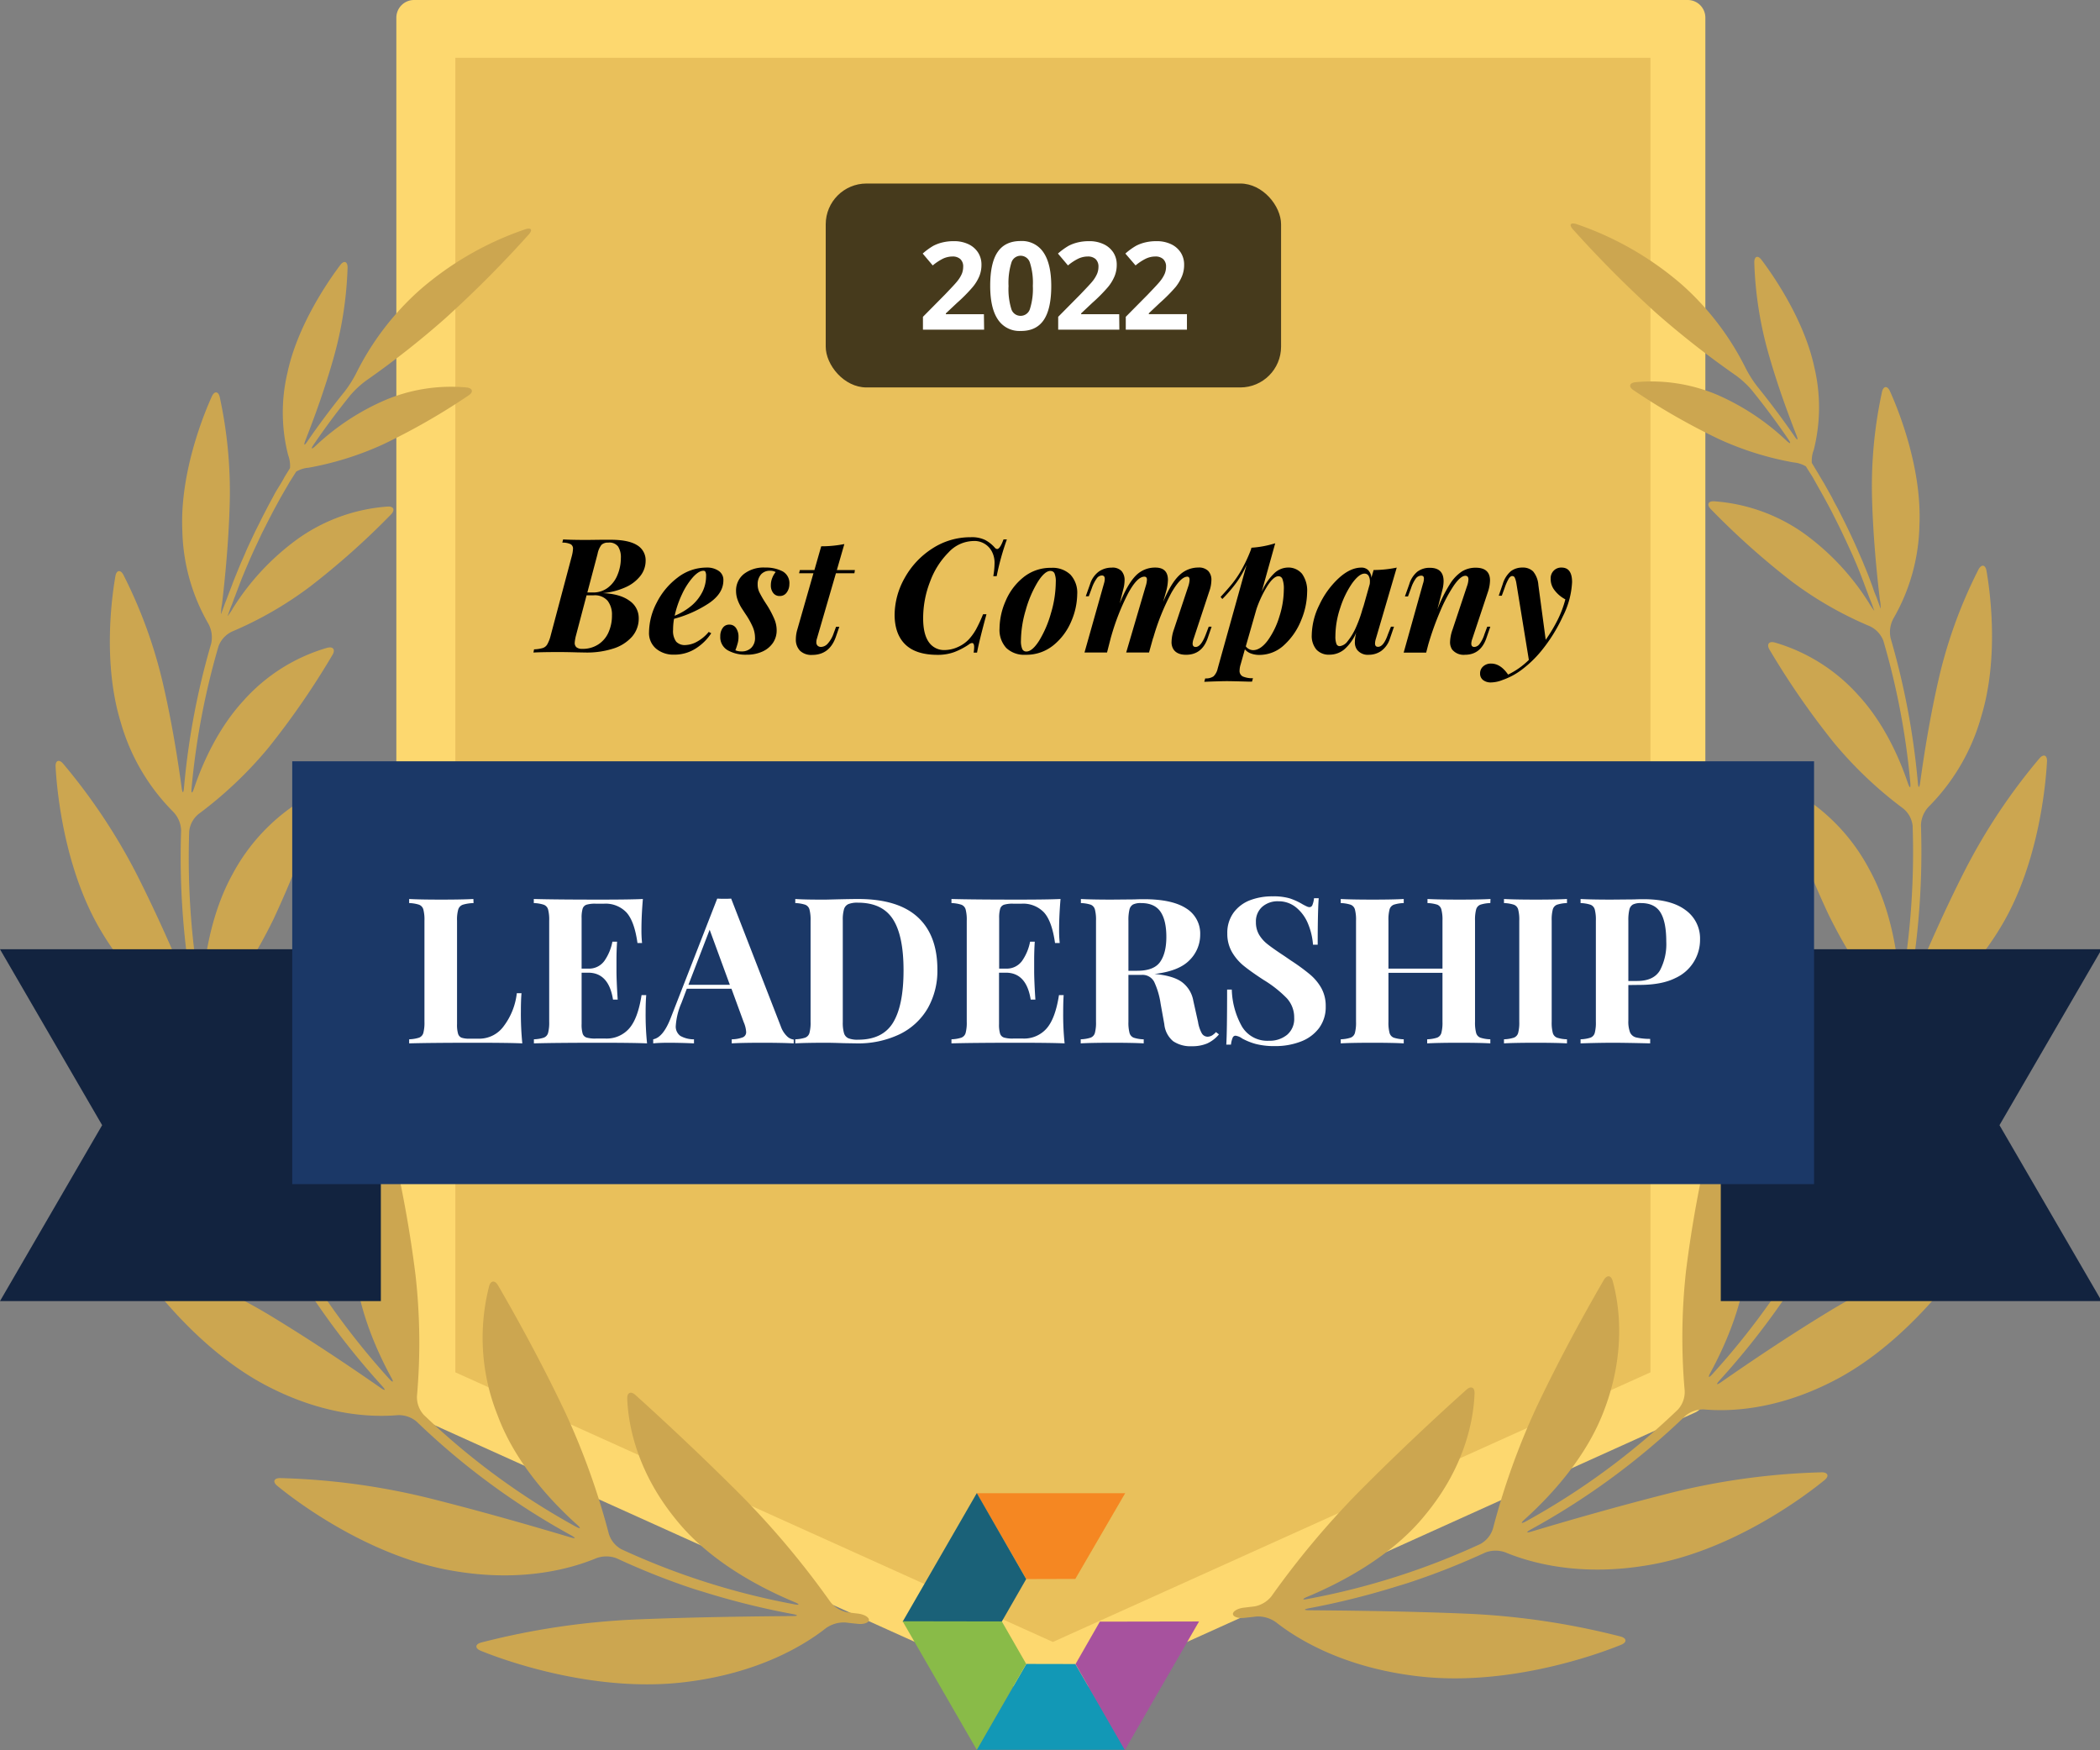 <?xml version="1.0" encoding="UTF-8"?> <svg xmlns="http://www.w3.org/2000/svg" id="Layer_1" data-name="Layer 1" width="618" height="515"><rect width="100%" height="100%" fill="#808080" stroke="none"/><defs><style>.cls-1{fill:#fdd86f}.cls-11{fill:#fff}</style></defs><g id="Awards-Badges"><g id="Q2-2021_041421-Outlined" data-name="Q2-2021 041421-Outlined"><g id="best-company-leadership-2022"><path id="Path" class="cls-1" d="M496.62 410.95l-187.38 84.54-187.38-84.54V5.19h374.76v405.76z"></path><path id="Shape" class="cls-1" d="M309.24 500.68a5.37 5.37 0 01-2.13-.47l-187.36-84.54a5.19 5.19 0 01-3.11-4.66V5.19A5.21 5.21 0 01121.87 0h374.8a5.19 5.19 0 015.19 5.19V411a5.17 5.17 0 01-3.11 4.66l-187.37 84.6a5.42 5.42 0 01-2.14.42zM127 407.6l182.2 82.19 182.2-82.19V10.39H127z"></path><path fill="#e9c05b" d="M134 403.79V17h351.71v386.79l-175.86 79.34L134 403.79z"></path><path d="M244.29 471.23a252.14 252.14 0 00-25.35-30.38c-13.68-13.79-26.7-25.66-31.94-30.39-1.36-1.21-2.48-.73-2.41 1.08.23 6.22 2.07 20.65 14.51 35.77 9.53 11.82 24.07 19.64 34.69 24.07 1.67.7 1.56 1-.18.64a214.16 214.16 0 01-50.72-16.16 7.78 7.78 0 01-3.73-4.59 213.49 213.49 0 00-12.78-35.61c-7.92-16.74-16.35-31.49-19.83-37.48-.92-1.56-2.15-1.45-2.62.31a61.2 61.2 0 002.48 37.88c5.07 13.75 15.42 25.06 23.32 32.17 1.36 1.19 1.19 1.46-.4.59a211.55 211.55 0 01-44.62-32.83 7.73 7.73 0 01-2-5.56 178.36 178.36 0 00-.42-35.49 350.67 350.67 0 00-7.22-39.5c-.42-1.76-1.55-2-2.58-.45a60.3 60.3 0 00-8.3 34.95c.64 13.53 6.22 26.34 10.88 34.94.89 1.56.63 1.79-.59.45a222.59 222.59 0 01-31.82-45.35 7.67 7.67 0 01-.15-5.91 168.34 168.34 0 0010.54-33.54A332.26 332.26 0 0098 281.32c.11-1.8-1-2.39-2.35-1.23a59.47 59.47 0 00-18.38 30.53c-3.47 13.14-2.12 27.08-.28 36.64.34 1.77 0 1.88-.7.23A232.85 232.85 0 0161.52 304a7.54 7.54 0 011.39-5.72 150.22 150.22 0 0017.57-27.81 297.55 297.55 0 0013.77-35.16c.54-1.73-.38-2.57-2-1.76a57 57 0 00-23.81 23.65c-6.23 11.28-8.32 24.47-8.91 33.67-.12 1.81-.43 1.84-.74 0a229.05 229.05 0 01-3.11-46.26 7.54 7.54 0 012.83-5.15 118.86 118.86 0 0020.42-19.36 234.6 234.6 0 0018.91-27.4c.92-1.55.22-2.56-1.56-2.09a52.57 52.57 0 00-24.63 15.55c-7.42 8.05-12 18.27-14.53 25.75-.59 1.73-.9 1.67-.73-.14a219.14 219.14 0 017.92-41.63 7.77 7.77 0 014-4.32 108.57 108.57 0 0022.89-13.19 226.12 226.12 0 0023.87-21.26c1.26-1.31.81-2.43-1-2.32A52 52 0 0088 158.29a73 73 0 00-19.44 20.65 18.09 18.09 0 01-1.56 2.32 1.6 1.6 0 01.16-.48c.31-.91.62-1.79 1-2.69s.63-1.75 1-2.63l1-2.66 1-2.61c.38-.89.73-1.78 1.11-2.65l1.1-2.6 1.17-2.62c.39-.86.79-1.71 1.2-2.57l1.22-2.61 1.28-2.54c.44-.85.87-1.72 1.32-2.58s.87-1.68 1.32-2.5l1.4-2.57c.47-.84.94-1.66 1.42-2.49s1-1.69 1.46-2.53l1.56-2.46.42-.68a8.35 8.35 0 013.67-1.17 91.58 91.58 0 0021.91-6.86 194 194 0 0025.13-14.38c1.56-1 1.28-2.17-.53-2.37a49.84 49.84 0 00-24.06 3.75 70.54 70.54 0 00-20.34 13.39c-1.32 1.23-1.55 1-.54-.45q5-7.32 10.67-14.34a27.29 27.29 0 014.72-4.39A258.71 258.71 0 00131 93.7 334.15 334.15 0 00155.6 69c1.21-1.36.76-2.09-.95-1.56a92.93 92.93 0 00-31.1 17.87 81.08 81.08 0 00-18.67 24.4 34.71 34.71 0 01-3.47 5.51q-5.75 7.11-10.88 14.54c-1 1.55-1.26 1.37-.61-.31 2.44-6.22 5.68-15 8.26-24.19a110 110 0 004.11-26.54c0-1.82-1.06-2.18-2.15-.74-4 5.31-12.68 18.15-15.55 31.71a50.62 50.62 0 00.2 24.19 9.11 9.11 0 01.56 3.84l-.44.73c-.49.81-1 1.56-1.46 2.43s-1 1.72-1.55 2.61-1 1.63-1.4 2.44l-1.43 2.64-1.31 2.52c-.47.89-.9 1.78-1.35 2.68s-.84 1.66-1.25 2.49-.85 1.8-1.27 2.69-.8 1.69-1.18 2.53-.75 1.78-1.17 2.71-.75 1.69-1.1 2.55-.75 1.82-1.12 2.74-.7 1.71-1 2.56-.72 1.84-1.06 2.76-.64 1.72-1 2.58l-1 2.78a1.82 1.82 0 01-.17.53 10.09 10.09 0 01.22-2.74c.9-7.54 2-18.66 2.3-30a131 131 0 00-2.94-31.1c-.41-1.76-1.56-1.87-2.32-.22-3 6.61-9.44 23.33-8.69 39.53a57.11 57.11 0 007.63 27.31 8.42 8.42 0 01.86 5.9 219.49 219.49 0 00-8 42.36c-.16 1.81-.45 1.81-.7 0-1.09-8-2.91-19.63-5.65-31.27a140.89 140.89 0 00-11.5-31.35c-.84-1.55-2-1.41-2.33.38-1.3 7.38-3.57 26.29 1.55 43A60.88 60.88 0 0051 238.89a8.26 8.26 0 012.3 5.48 231.25 231.25 0 003.25 47.15c.31 1.79 0 1.87-.67.2-3.54-8.63-9.11-21.54-15.55-34.29a173.62 173.62 0 00-21.77-32.75c-1.19-1.37-2.29-.92-2.2.89.44 8.36 2.87 31.1 13.67 48.85 8.9 14.83 19.44 22.11 25.4 25.33a8.21 8.21 0 013.57 4.66 233.45 233.45 0 0015.07 44.47c.74 1.65.49 1.8-.61.36-6-7.78-15-19.38-24.88-30.56a185.88 185.88 0 00-31.11-28c-1.55-1-2.46-.32-1.93 1.42 2.48 8.4 10.86 31.38 26.85 46.93 13.17 13 26 17.45 32.93 19A8 8 0 0180 361.6a226 226 0 0032.43 46.19c1.21 1.34 1 1.55-.47.53-8.15-5.68-20.22-13.84-32.75-21.42a181.85 181.85 0 00-37.89-17.1c-1.72-.53-2.44.45-1.41 1.94 4.9 7.2 19.8 26.66 39.72 36.59C96.2 416.7 109.89 417 117 416.4a8.11 8.11 0 015.62 1.9A213.5 213.5 0 00168 451.71c1.55.87 1.55 1.13-.25.6-10.39-3.11-25.83-7.57-41.34-11.46a204.83 204.83 0 00-44-5.94c-1.82 0-2.24 1.12-.82 2.27 7 5.77 28.41 21.31 52.42 25.13 20 3.33 34.37-.88 41.43-3.81a8.52 8.52 0 016 0 212.47 212.47 0 0021.16 8.5c1.71.57 3.11 1 3.11 1s1.41.42 3.11.95a226.76 226.76 0 0024.38 5.95c1.78.35 1.76.59 0 .61-11.74.09-29.2.3-46.08 1a220.73 220.73 0 00-45.57 6.8c-1.74.49-1.82 1.68-.14 2.38 8.64 3.53 34.69 12.44 60.44 9.22 21.52-2.63 34.91-10.89 41.18-15.82a9.07 9.07 0 015.79-1.69c1.21.15 2.42.28 3.64.4 1.8.19 3.26-.36 3.26-1.17s-1.46-1.64-3.25-1.85l-3.11-.37a8.35 8.35 0 01-5.07-3.18zm129.89-1.56a252.2 252.2 0 0125.37-30.37c13.68-13.8 26.7-25.66 32-30.39 1.33-1.21 2.45-.73 2.39 1.07-.23 6.22-2 20.65-14.52 35.77-9.52 11.82-24.06 19.64-34.67 24.08-1.68.7-1.56 1 .17.63a214.14 214.14 0 0050.72-16.15 7.78 7.78 0 003.73-4.59 212.39 212.39 0 0112.78-35.62c7.92-16.73 16.35-31.49 19.83-37.48.92-1.55 2.15-1.44 2.61.31 1.67 6 4.25 20.22-2.47 37.89-5.12 13.75-15.47 25.05-23.37 32.18-1.35 1.2-1.18 1.46.41.59a212.07 212.07 0 0044.62-32.83 7.71 7.71 0 002-5.55 178.35 178.35 0 01.42-35.49 356 356 0 017.23-39.41c.42-1.76 1.63-2 2.58-.45a60.11 60.11 0 018.29 34.94c-.64 13.53-6.22 26.35-10.89 35-.87 1.56-.62 1.79.59.45a222.09 222.09 0 0031.82-45.35 7.62 7.62 0 00.16-5.91 169.89 169.89 0 01-10.55-33.54 332.6 332.6 0 01-5-39.52c-.11-1.81 1-2.4 2.37-1.23a59.5 59.5 0 0118.38 30.43c3.48 13.15 2.13 27.08.3 36.65-.35 1.77 0 1.88.69.23A232.25 232.25 0 00557 302.39a7.58 7.58 0 00-1.4-5.72 149.89 149.89 0 01-17.6-27.81 299.24 299.24 0 01-13.76-35.16c-.55-1.73.37-2.57 2-1.76A57 57 0 01550 255.6c6.31 11.32 8.4 24.51 9 33.67.11 1.8.42 1.83.73 0a229.1 229.1 0 003.13-46.27 7.56 7.56 0 00-2.83-5.15 118.26 118.26 0 01-20.38-19.36 235.33 235.33 0 01-18.91-27.34c-.91-1.56-.21-2.57 1.56-2.1a52.74 52.74 0 0124.62 15.55c7.43 8.06 12 18.28 14.52 25.76.59 1.72.9 1.66.73-.14a218.45 218.45 0 00-7.91-41.64 7.8 7.8 0 00-4-4.32 107.91 107.91 0 01-23-13.19 226.27 226.27 0 01-23.79-21.26c-1.28-1.3-.83-2.42 1-2.31a52.15 52.15 0 0126.1 9.23A73.06 73.06 0 01550 177.39a21.24 21.24 0 001.56 2.31 1.7 1.7 0 00-.16-.48c-.31-.9-.62-1.79-1-2.69s-.64-1.74-1-2.63-.67-1.77-1-2.66l-1-2.61c-.35-.89-.73-1.77-1.08-2.64l-1.12-2.6-1.2-2.63c-.39-.85-.79-1.71-1.2-2.57s-.81-1.74-1.24-2.61-.83-1.68-1.26-2.53l-1.3-2.58c-.43-.84-.89-1.68-1.34-2.51l-1.4-2.56-1.4-2.49-1.43-2.54-1.55-2.45-.42-.69a8.7 8.7 0 00-3.67-1.17 90.83 90.83 0 01-21.91-6.85 195.34 195.34 0 01-25.14-14.39c-1.55-1-1.27-2.16.53-2.36a49.9 49.9 0 0124.17 3.74 70.93 70.93 0 0120.22 13.39c1.32 1.23 1.55 1 .54-.45q-5-7.32-10.67-14.34a27.12 27.12 0 00-4.76-4.38 263.66 263.66 0 01-23.32-18.27 336.25 336.25 0 01-24.56-24.67c-1.21-1.35-.76-2.08 1-1.56A93.31 93.31 0 01495 83.79a81.21 81.21 0 0118.66 24.41 34.18 34.18 0 003.47 5.5q5.76 7.13 10.88 14.54c1 1.56 1.26 1.37.61-.31-2.44-6.22-5.68-15-8.26-24.18a110.51 110.51 0 01-4.1-26.55c0-1.82 1.06-2.18 2.14-.73 4 5.3 12.69 18.15 15.56 31.71a51.09 51.09 0 01-.19 24.18 9 9 0 00-.58 3.84l.44.74 1.46 2.42c.51.86 1 1.73 1.56 2.61l1.38 2.45c.48.88 1 1.75 1.43 2.64s.89 1.65 1.32 2.47.91 1.78 1.36 2.68.84 1.66 1.24 2.49l1.29 2.69 1.17 2.53c.4.9.81 1.81 1.19 2.71s.75 1.69 1.11 2.55l1.12 2.73c.35.86.69 1.71 1 2.57s.71 1.84 1 2.75.64 1.73 1 2.59l1 2.78.19.53a12.58 12.58 0 00-.24-2.74c-.9-7.54-2-18.66-2.3-30a131 131 0 012.94-31.1c.41-1.76 1.56-1.87 2.32-.22 3 6.61 9.44 23.33 8.69 39.53a57.09 57.09 0 01-7.62 27.33 8.38 8.38 0 00-.85 5.89 222 222 0 018 42.37c.15 1.8.45 1.8.7 0 1.09-8 2.92-19.63 5.64-31.28a140.35 140.35 0 0111.53-31.38c.85-1.56 2-1.42 2.33.37 1.29 7.39 3.56 26.3-1.56 43a60.85 60.85 0 01-15.42 26.44 8.26 8.26 0 00-2.3 5.47 230.69 230.69 0 01-3.26 47.16c-.31 1.78 0 1.86.67.2 3.55-8.63 9.12-21.54 15.63-34.29a173.76 173.76 0 0121.85-32.76c1.19-1.37 2.29-.91 2.2.89-.44 8.37-2.86 31.1-13.67 48.85-8.9 14.84-19.43 22.11-25.4 25.33a8.18 8.18 0 00-3.65 4.67 234.05 234.05 0 01-15.07 44.46c-.75 1.65-.5 1.81.6.36 6-7.78 15-19.38 24.89-30.56a185.8 185.8 0 0131.1-28c1.55-1 2.46-.33 1.93 1.41-2.55 8.34-11 31.37-26.92 46.86-13.18 12.95-26 17.45-32.94 19a8 8 0 00-4.75 3.53 225.23 225.23 0 01-32.42 46.18c-1.21 1.34-1 1.56.47.53 8.14-5.67 20.21-13.84 32.75-21.41a182.09 182.09 0 0137.88-17.11c1.74-.53 2.44.45 1.43 1.95-4.91 7.2-19.79 26.65-39.73 36.59-16.55 8.37-30.24 8.69-37.33 8.07a8.08 8.08 0 00-5.61 1.9 214 214 0 01-45.4 33.38c-1.56.87-1.48 1.14.25.61 10.38-3.11 25.83-7.57 41.33-11.46a205 205 0 0144-5.94c1.8 0 2.22 1.12.82 2.27-7.06 5.77-28.42 21.3-52.44 25.13-20 3.33-34.35-.89-41.43-3.81a8.47 8.47 0 00-5.95 0 212.57 212.57 0 01-21.2 8.44c-1.71.58-3.11 1-3.11 1s-1.42.42-3.11.95a229.62 229.62 0 01-24.37 6c-1.79.34-1.77.59 0 .61 11.74.09 29.21.29 46.08 1a220 220 0 0145.57 6.75c1.74.5 1.82 1.68.14 2.38-8.63 3.53-34.68 12.44-60.42 9.22-21.54-2.62-34.93-10.88-41.2-15.81a9.08 9.08 0 00-5.79-1.7c-1.21.16-2.42.28-3.63.41-1.81.18-3.27-.36-3.27-1.17s1.46-1.65 3.27-1.85l3.11-.37a8.28 8.28 0 004.97-2.99z" fill="#cca650"></path><path id="Fill-1" fill="#f58722" d="M287.42 439.36l14.62 25.26 14.41-.04 14.67-25.22h-43.7z"></path><path id="Fill-2" fill="#1a6178" d="M287.46 439.33l-21.83 37.84 29.19-.05 7.17-12.49-14.53-25.3z"></path><path id="Fill-3" fill="#1298b6" d="M287.42 514.85h43.7l-14.67-25.23-14.41-.03-14.62 25.26z"></path><path id="Fill-4" fill="#89bb48" d="M287.46 514.88l14.53-25.3-7.17-12.49-29.19-.05 21.83 37.84z"></path><path id="Fill-5" fill="#a7529e" d="M323.67 477.15l-7.16 12.49 14.51 25.3 21.84-37.84-29.19.05z"></path><path d="M79.05 279.31H0l30.06 51.76L0 382.83h112.08V279.31H79.05zm539.44 0H506.4v103.52h112.09l-30.07-51.76 30.07-51.76z" fill="#12233f"></path><path fill="#1b3867" d="M533.85 348.42V224H86v124.42h447.85z"></path><path class="cls-11" d="M139.36 265.72a12 12 0 00-3.15.48 2.16 2.16 0 00-1.35 1.38 10.84 10.84 0 00-.36 3.3v30.48a9.33 9.33 0 00.3 2.79 1.81 1.81 0 001 1.17 7.1 7.1 0 002.43.3h2.94a8.85 8.85 0 007.05-3.66 19.73 19.73 0 003.87-9.72h1.38q-.18 2-.18 5.28a87.37 87.37 0 00.42 9.48q-4.08-.18-13.74-.18-13.08 0-19.56.18v-1.2a10.42 10.42 0 002.91-.48 2.08 2.08 0 001.26-1.38 11.77 11.77 0 00.33-3.3v-29.76a11.77 11.77 0 00-.33-3.3 2.08 2.08 0 00-1.26-1.38 10.42 10.42 0 00-2.91-.48v-1.2q3.06.18 9.48.18 6.12 0 9.42-.18zM190 297.88a81.23 81.23 0 00.42 9.12q-4.08-.18-13.74-.18-13.08 0-19.56.18v-1.2a10.42 10.42 0 002.91-.48 2.08 2.08 0 001.26-1.38 11.77 11.77 0 00.33-3.3v-29.76a11.77 11.77 0 00-.33-3.3 2.08 2.08 0 00-1.29-1.38 10.42 10.42 0 00-2.91-.48v-1.2q6.48.18 19.56.18 8.82 0 12.54-.18-.42 5-.42 8.88a35.1 35.1 0 00.18 4.08h-1.35q-.9-6.42-3.24-9a8.46 8.46 0 00-6.6-2.58h-2.46a8.74 8.74 0 00-2.7.3 1.8 1.8 0 00-1.14 1.17 9.33 9.33 0 00-.3 2.79V285h1.92a5.54 5.54 0 004.83-2.34 14.62 14.62 0 002.31-5.58h1.38q-.18 2.52-.18 5.64v2.88q0 3.06.36 8.52h-1.38q-1.26-7.92-7.32-7.92h-1.92v15.12a9.33 9.33 0 00.3 2.79 1.8 1.8 0 001.14 1.17 8.74 8.74 0 002.7.3h2.94a8.79 8.79 0 006.87-2.91q2.61-2.91 3.69-9.87h1.38q-.18 2.02-.18 5.08zm39.78 4.12a7.43 7.43 0 001.8 2.88 3.38 3.38 0 002 1V307q-3.6-.18-9.12-.18-6.12 0-9.12.18v-1.2a9.5 9.5 0 003.24-.57 1.61 1.61 0 001-1.59 8.3 8.3 0 00-.72-2.88l-3.6-9.84h-13.14l-1.56 4.14a20.17 20.17 0 00-1.68 6.66 3.39 3.39 0 001.35 3.09 8.13 8.13 0 004 1V307q-4.08-.18-7.44-.18-2.76 0-4.56.18v-1.2q2.94-.54 5.16-6.3l13.68-35.1q.66.06 2.1.06t2-.06zm-15-12.24l-5.94-16.2-6.24 16.2zm37.74-25.24q11.7 0 17.52 5.31t5.82 15.45a22.29 22.29 0 01-2.86 11.43 19.27 19.27 0 01-8.22 7.59A28.22 28.22 0 01252 307l-3.72-.06q-3.48-.12-5-.12-6.18 0-9.24.18v-1.2a10.42 10.42 0 002.91-.48 2.08 2.08 0 001.26-1.38 11.77 11.77 0 00.33-3.3v-29.76a11.77 11.77 0 00-.33-3.3 2.08 2.08 0 00-1.26-1.38 10.42 10.42 0 00-2.91-.48v-1.2q2.52.18 7.26.18h1.86l2.4-.06q4.86-.12 6.96-.12zm-.06 1.08a7.09 7.09 0 00-2.79.42 2.37 2.37 0 00-1.29 1.5 10.92 10.92 0 00-.36 3.24v30a10.92 10.92 0 00.36 3.24 2.37 2.37 0 001.29 1.5 7.3 7.3 0 002.85.42q7.26 0 10.32-5.07t3.06-15.33q0-10.26-3.15-15.09t-10.29-4.83zm60.42 32.28a81.23 81.23 0 00.42 9.12q-4.08-.18-13.74-.18-13.08 0-19.56.18v-1.2a10.42 10.42 0 002.91-.48 2.08 2.08 0 001.26-1.38 11.77 11.77 0 00.33-3.3v-29.76a11.77 11.77 0 00-.33-3.3 2.08 2.08 0 00-1.26-1.38 10.42 10.42 0 00-2.91-.48v-1.2q6.48.18 19.56.18 8.82 0 12.54-.18-.42 5-.42 8.88a35.1 35.1 0 00.18 4.08h-1.38q-.9-6.42-3.24-9a8.46 8.46 0 00-6.6-2.58h-2.46a8.74 8.74 0 00-2.7.3 1.8 1.8 0 00-1.14 1.17 9.33 9.33 0 00-.3 2.79V285H296a5.54 5.54 0 004.83-2.34 14.62 14.62 0 002.31-5.58h1.38q-.18 2.52-.18 5.64v2.88q0 3.06.36 8.52h-1.38q-1.26-7.92-7.32-7.92h-2v15.12a9.33 9.33 0 00.3 2.79 1.8 1.8 0 001.14 1.17 8.74 8.74 0 002.7.3h2.94a8.79 8.79 0 006.87-2.91q2.61-2.91 3.69-9.87h1.38q-.14 2.02-.14 5.08zm45.84 6.48a9.92 9.92 0 01-3.48 2.67 11.24 11.24 0 01-4.5.81 9.13 9.13 0 01-5.49-1.47 7.43 7.43 0 01-2.61-5l-1.08-6a22.92 22.92 0 00-1.89-6.45 3.86 3.86 0 00-3.69-2.07h-3.9v13.8a11.77 11.77 0 00.33 3.3 2.08 2.08 0 001.23 1.38 10.26 10.26 0 002.94.48V307q-3.24-.18-9.06-.18-6.42 0-9.48.18v-1.2a10.42 10.42 0 002.91-.48 2.08 2.08 0 001.26-1.38 11.77 11.77 0 00.33-3.3v-29.76a11.77 11.77 0 00-.33-3.3 2.08 2.08 0 00-1.21-1.38 10.42 10.42 0 00-2.91-.48v-1.2q3.06.18 9.12.18l6.66-.06q1.2-.06 2.76-.06 8.28 0 12.45 2.7a8.68 8.68 0 014.12 7.72 10.49 10.49 0 01-3.12 7.5q-3.12 3.24-10.32 4.08 5.4.48 8 2.34a8.68 8.68 0 013.42 5.58l1.38 6.18a10.25 10.25 0 001.11 3.36 2 2 0 001.77 1 2.87 2.87 0 001.23-.36 5.47 5.47 0 001.17-1zm-22.92-38.64a5.06 5.06 0 00-2.37.42 2.32 2.32 0 00-1.05 1.5 13 13 0 00-.3 3.24v14.76h2.58q4.92 0 6.75-2.61t1.83-7.35q0-4.92-1.74-7.44t-5.7-2.52zm38.76-1.98a16.72 16.72 0 015 .6 18.64 18.64 0 013.78 1.74q.66.36 1.17.6a2.12 2.12 0 00.87.24.93.93 0 00.84-.63 7.17 7.17 0 00.48-2h1.38q-.3 4-.3 13.68h-1.38a19.67 19.67 0 00-1.47-6.18 12 12 0 00-3.48-4.77 8.07 8.07 0 00-5.25-1.83 6.85 6.85 0 00-4.77 1.65 5.72 5.72 0 00-1.83 4.47 7.2 7.2 0 00.9 3.66 10.15 10.15 0 002.52 2.85q1.62 1.29 5 3.51l1.92 1.32a58.87 58.87 0 015.58 4.08 14.72 14.72 0 013.33 4 10.83 10.83 0 011.29 5.37 10.36 10.36 0 01-2 6.45 12 12 0 01-5.37 3.93 20.6 20.6 0 01-7.53 1.32 21.81 21.81 0 01-5.58-.6 18.47 18.47 0 01-4.08-1.62 4.34 4.34 0 00-2-.84.93.93 0 00-.84.63 7.17 7.17 0 00-.48 2h-1.38q.24-3.78.24-16.2h1.38a23.31 23.31 0 003 10.89 8.67 8.67 0 007.92 4.17 8.09 8.09 0 005.34-1.74 6.1 6.1 0 002.1-5 8.31 8.31 0 00-2.16-5.76 34.33 34.33 0 00-6.84-5.4q-3.6-2.34-5.76-4.08a14.81 14.81 0 01-3.54-4.11 10.71 10.71 0 01-1.38-5.49 10 10 0 011.83-6.09 10.82 10.82 0 014.89-3.69 18.25 18.25 0 016.66-1.13zm64.02 1.98a10.26 10.26 0 00-2.94.48 2.08 2.08 0 00-1.23 1.38 11.77 11.77 0 00-.33 3.3v29.76a11.77 11.77 0 00.33 3.3 2.08 2.08 0 001.23 1.38 10.26 10.26 0 002.94.48v1.2q-2.94-.18-9.12-.18T420 307v-1.2a10.42 10.42 0 002.91-.48 2.08 2.08 0 001.26-1.38 11.77 11.77 0 00.33-3.3v-14.4h-15.9v14.4a11.77 11.77 0 00.33 3.3 2.08 2.08 0 001.23 1.38 10.26 10.26 0 002.94.48v1.2q-3.24-.18-9.06-.18-6.42 0-9.48.18v-1.2a10.42 10.42 0 002.91-.48 2.08 2.08 0 001.26-1.38 11.77 11.77 0 00.33-3.3v-29.76a11.77 11.77 0 00-.33-3.3 2.08 2.08 0 00-1.26-1.38 10.42 10.42 0 00-2.91-.48v-1.2q3.06.18 9.48.18 5.82 0 9.06-.18v1.2a10.26 10.26 0 00-2.94.48 2.08 2.08 0 00-1.23 1.38 11.77 11.77 0 00-.33 3.3V285h15.9v-14.12a11.77 11.77 0 00-.33-3.3 2.08 2.08 0 00-1.17-1.38 10.42 10.42 0 00-2.91-.48v-1.2q3.36.18 9.42.18t9.12-.18zm22.56 0a10.26 10.26 0 00-2.94.48 2.08 2.08 0 00-1.23 1.38 11.77 11.77 0 00-.33 3.3v29.76a11.77 11.77 0 00.33 3.3 2.08 2.08 0 001.23 1.38 10.26 10.26 0 002.94.48v1.2q-3.24-.18-9.06-.18-6.42 0-9.48.18v-1.2a10.42 10.42 0 002.91-.48 2.08 2.08 0 001.26-1.38 11.77 11.77 0 00.33-3.3v-29.76a11.77 11.77 0 00-.33-3.3 2.08 2.08 0 00-1.26-1.38 10.42 10.42 0 00-2.91-.48v-1.2q3.06.18 9.48.18 5.82 0 9.06-.18zm18.06 24.12v10.44a8.94 8.94 0 00.51 3.51 2.65 2.65 0 001.8 1.47 18.25 18.25 0 004.11.42V307q-7.38-.18-11-.18-3 0-7.56.12l-1.92.06v-1.2a10.42 10.42 0 002.91-.48 2.08 2.08 0 001.26-1.38 11.77 11.77 0 00.33-3.3v-29.76a11.77 11.77 0 00-.33-3.3 2.08 2.08 0 00-1.26-1.38 10.42 10.42 0 00-2.91-.48v-1.2q3.06.18 9.12.18l6.66-.06q1.2-.06 2.76-.06 8.1 0 12.36 3.21a10.23 10.23 0 014.26 8.61 12.34 12.34 0 01-7.3 11.4q-4 2-10.59 2zm3.72-24.12a5.06 5.06 0 00-2.37.42 2.32 2.32 0 00-1.05 1.5 13 13 0 00-.3 3.24v17.76h2.58q4.86 0 6.72-3.12a16.48 16.48 0 001.86-8.46q0-5.82-1.71-8.58t-5.73-2.76z"></path><path d="M177.4 174.52q5.11.22 7.85 2.25a6.12 6.12 0 012.72 5.08 8.12 8.12 0 01-2 5.52 12.23 12.23 0 01-5.48 3.46 25.2 25.2 0 01-8 1.17l-2.73-.05q-2.91-.09-5.49-.09-4.75 0-7.29.14l.19-.94a10.19 10.19 0 002.54-.38 2.4 2.4 0 001.34-1.08 10.3 10.3 0 001-2.58l6.2-23.31a10.5 10.5 0 00.38-2.26 1.46 1.46 0 00-.68-1.32 5.51 5.51 0 00-2.47-.47l.24-.94q2.49.15 7.14.15l4-.05h2.87q5.27 0 7.8 1.62A5.13 5.13 0 01190 165a7.18 7.18 0 01-1.57 4.48 11.37 11.37 0 01-4.45 3.36 20.67 20.67 0 01-6.58 1.68zm1.6-14.86a2.72 2.72 0 00-2 .66 6.36 6.36 0 00-1.15 2.68l-3 11.33h1.64a7.06 7.06 0 004.4-1.41 8.8 8.8 0 002.82-3.74 12.85 12.85 0 001-5 5.84 5.84 0 00-.82-3.38 3.19 3.19 0 00-2.89-1.14zm-7.66 31.26a8.36 8.36 0 004.75-1.32 8.1 8.1 0 003-3.57 12.05 12.05 0 001-5 6.59 6.59 0 00-1.29-4.27 5 5 0 00-4.11-1.6h-2.07L169.5 187a11.71 11.71 0 00-.37 2.11 1.68 1.68 0 00.51 1.34 2.67 2.67 0 001.74.47zm41.54-20.16c0 2.6-1.45 4.87-4.37 6.81a34.86 34.86 0 01-10.15 4.51 18.21 18.21 0 00-.28 3.2 5.31 5.31 0 00.91 3.52 3.45 3.45 0 002.71 1 7.55 7.55 0 003.29-.92 11.76 11.76 0 003.57-2.94l.75.38a15.1 15.1 0 01-4.53 4.47 11.53 11.53 0 01-6.37 1.83 7.93 7.93 0 01-5.31-1.74A6 6 0 01191 186a19.19 19.19 0 012.25-8.65 21.1 21.1 0 016.16-7.4A13.89 13.89 0 01208 167a5.92 5.92 0 013.53 1 3.16 3.16 0 011.35 2.76zm-5.88-2.82c-.91 0-1.94.64-3.1 1.92a20.71 20.71 0 00-3.2 5 29.32 29.32 0 00-2.16 6.32 18.41 18.41 0 005.17-3.15 12.89 12.89 0 003-3.88 10.37 10.37 0 001.08-4.67 2.6 2.6 0 00-.19-1.22.6.6 0 00-.6-.32zm9.41 23.4a4.34 4.34 0 001.83.33 3.88 3.88 0 002.87-1.08 4 4 0 001.08-3 8.08 8.08 0 00-.66-3.1 23.11 23.11 0 00-2-3.62c-.13-.19-.5-.75-1.11-1.69a12.49 12.49 0 01-1.36-2.71 7.72 7.72 0 01-.45-2.56 6.22 6.22 0 012.28-5 9.45 9.45 0 016.31-1.91 10.63 10.63 0 015.1 1.11 3.94 3.94 0 012 3.78 4.11 4.11 0 01-.75 2.4 2.43 2.43 0 01-2.12 1.08 2.29 2.29 0 01-1.88-.89 3.54 3.54 0 01-.7-2.26 5.69 5.69 0 01.42-2.19 6.24 6.24 0 011-1.71 3.15 3.15 0 00-1.65-.38 3.41 3.41 0 00-2.65 1.06 4.33 4.33 0 00-1 2.94 5.27 5.27 0 00.49 2.3 31.6 31.6 0 001.67 2.92l.65 1a28.59 28.59 0 012.14 4.09 8.49 8.49 0 01.64 3.2 6.5 6.5 0 01-1.08 3.69 7.39 7.39 0 01-3.08 2.56 11 11 0 01-4.68.94 10.84 10.84 0 01-5.54-1.29 4.45 4.45 0 01-2.21-4.16 4 4 0 01.7-2.4 2.24 2.24 0 011.93-1 2.29 2.29 0 012 1 4.42 4.42 0 01.73 2.63 6.53 6.53 0 01-.24 1.85 19.78 19.78 0 01-.68 2.07zm23.97-3.34a3 3 0 00-.14.94 1.36 1.36 0 00.37 1.05 1.45 1.45 0 001 .36 2.75 2.75 0 002-1 8.66 8.66 0 001.72-3l.71-1.92h.96l-.94 2.72q-1.83 5.55-7.05 5.55a4.78 4.78 0 01-3.6-1.25 4.69 4.69 0 01-1.2-3.4 10.17 10.17 0 01.43-2.82l4.74-16.55h-4.23l.24-.94h4.28l2-7a34.27 34.27 0 006.81-.66l-2.21 7.66h5.31l-.14.94H246zm55.93-29.28a75 75 0 00-3 10.81h-1a22 22 0 00.37-3.71 7.09 7.09 0 00-.8-3.57 5.77 5.77 0 00-5.54-3.06 10.23 10.23 0 00-7.17 3.32 23.65 23.65 0 00-5.45 8.6 29.61 29.61 0 00-2.05 10.83q0 4.65 1.67 7a5.43 5.43 0 004.68 2.33 9.56 9.56 0 003.71-.82 10.12 10.12 0 003.34-2.28 15.83 15.83 0 002.14-2.94 43.05 43.05 0 002.09-4.49h1q-2.21 8.13-2.77 11.28h-1a11.14 11.14 0 00.15-1.6c0-.81-.21-1.22-.61-1.22a1.68 1.68 0 00-.94.42 20.68 20.68 0 01-4.33 2.26 14.09 14.09 0 01-4.89.8q-6.3 0-9.44-3t-3.2-8.68a22.4 22.4 0 012.93-10.88 24.21 24.21 0 018.11-8.69 20.55 20.55 0 0111.42-3.36 9 9 0 014.16.8 10.24 10.24 0 012.85 2.25 1 1 0 00.7.42c.57 0 1.19-.94 1.88-2.82zm-2.16 26.18a20.51 20.51 0 011.76-8 17.74 17.74 0 015.22-7 12.62 12.62 0 018.24-2.82 7.57 7.57 0 015.64 2 7.83 7.83 0 012 5.76 20.77 20.77 0 01-1.76 8 18 18 0 01-5.22 7 12.62 12.62 0 01-8.25 2.82 7.6 7.6 0 01-5.64-2 7.83 7.83 0 01-1.99-5.76zm15-16.92c-1.16 0-2.43 1.12-3.81 3.34a32.93 32.93 0 00-3.48 8.18 32.37 32.37 0 00-1.41 9 5.88 5.88 0 00.38 2.45 1.27 1.27 0 001.22.75q1.74 0 3.79-3.24a32.14 32.14 0 003.45-8.07 32.51 32.51 0 001.41-9.14 6.12 6.12 0 00-.38-2.56 1.25 1.25 0 00-1.18-.69zm47.41 16.41l-1.17 3.43c-1.13 3.22-3.25 4.84-6.35 4.84-1.82 0-3.07-.57-3.76-1.69a3.91 3.91 0 01-.51-2.12 11.83 11.83 0 01.7-3.66l4.23-12.69a7.13 7.13 0 00.38-1.88c0-.63-.22-.94-.66-.94q-1.94 0-4.63 4.62a67.34 67.34 0 00-5.43 13.47v-.14l-1.22 4.37h-6.72l5.73-19.5a7.13 7.13 0 00.38-1.93c0-.6-.25-.89-.76-.89-1.41 0-3 1.62-4.77 4.88a68.45 68.45 0 00-5 12.74v-.05l-1.22 4.75h-6.63l5.73-20.3a4.94 4.94 0 00.24-1.37c0-.65-.28-1-.85-1a1.93 1.93 0 00-1.52.87 11.08 11.08 0 00-1.44 2.84l-.89 2.4h-.89l1.27-3.58a7.27 7.27 0 012.6-3.71 6.56 6.56 0 013.74-1.13 3.64 3.64 0 012.91 1 4 4 0 01.9 2.72 10.82 10.82 0 01-.43 2.82l-1 4q2.31-5.74 4.72-8.18A7.9 7.9 0 01340 167c2.47 0 3.71 1.23 3.71 3.67a14.22 14.22 0 01-.56 3.43l-.85 3q2.35-5.6 4.77-7.85a8 8 0 015.57-2.26 3.86 3.86 0 012.92 1 3.76 3.76 0 01.94 2.68 10.45 10.45 0 01-.66 3.43l-4.59 13.9a4.78 4.78 0 00-.28 1.36c0 .66.3 1 .89 1 1.07 0 2.05-1.24 3-3.72l.85-2.25zM378.84 167a5.23 5.23 0 014.35 1.86 8.51 8.51 0 011.48 5.38 22 22 0 01-1.72 8.16 19.74 19.74 0 01-4.95 7.3 10.61 10.61 0 01-7.43 3 7 7 0 01-2.44-.42 4.09 4.09 0 01-1.78-1.23l-1.27 4.52a6.23 6.23 0 00-.29 1.69 1.81 1.81 0 00.94 1.78 7.26 7.26 0 003 .52l-.28 1h-1.08c-3.19-.09-5.31-.14-6.34-.14s-3.25.06-6.63.19l.28-1a3.9 3.9 0 002.45-.61 4.58 4.58 0 001.22-2.3l8.51-30.51a29.32 29.32 0 01-3 5.24 43.7 43.7 0 01-4.14 4.82l-.52-.61c1.38-1.5 2.53-2.81 3.43-3.92a30.47 30.47 0 002.75-4.09 43.58 43.58 0 002.75-5.9l.15-.57a29.49 29.49 0 007-1.31l-4 14.33a16.17 16.17 0 013.57-5.35 5.94 5.94 0 013.99-1.83zm-10.06 24.3c1.47 0 2.91-1 4.3-2.85a23.62 23.62 0 003.41-7 26.61 26.61 0 001.32-8 8.11 8.11 0 00-.4-3.06 1.27 1.27 0 00-1.15-.85c-.94 0-2 .91-3.2 2.73a33.08 33.08 0 00-3.29 6.91l-3.15 11a2.74 2.74 0 002.16 1.12zm40.56-6.91h.9l-1.18 3.43a7.19 7.19 0 01-2.61 3.73 6.36 6.36 0 01-3.59 1.11 4 4 0 01-3.48-1.46 3.73 3.73 0 01-.66-2.35 10.72 10.72 0 01.42-2.77 13.53 13.53 0 01-3.54 5 6.78 6.78 0 01-4.3 1.55 4.94 4.94 0 01-3.93-1.53 6.26 6.26 0 01-1.34-4.25 20.73 20.73 0 012.23-8.86 25.21 25.21 0 015.67-7.83q3.42-3.15 6.72-3.15a2.77 2.77 0 012 .76 3.44 3.44 0 01.92 2.25l.66-2.3a34.24 34.24 0 006.81-.71l-6.16 21a5.08 5.08 0 00-.23 1.31c0 .69.3 1 .89 1q1.65 0 2.92-3.72zm-6.25-12.51a3.87 3.87 0 00.05-.7 3.27 3.27 0 00-.4-1.79 1.36 1.36 0 00-1.2-.61c-1.06 0-2.28 1-3.64 2.87a27.21 27.21 0 00-3.48 7.19 26.39 26.39 0 00-1.43 8.37 6 6 0 00.3 2.23 1 1 0 001 .68 3.35 3.35 0 002.28-1.43 17.83 17.83 0 002.49-4.14 37.61 37.61 0 002.19-6.41l-.24 1.12zm35.49 12.51l-1.18 3.43c-1.13 3.22-3.23 4.84-6.3 4.84a4.36 4.36 0 01-3.76-1.55 3.88 3.88 0 01-.61-2.21 12 12 0 01.75-3.71l4.23-12.69a6.64 6.64 0 00.43-2q0-1.08-.9-1.08-1.41 0-3.4 2.87a44.21 44.21 0 00-4 7.54 84.66 84.66 0 00-3.53 9.85l-.61 2.35h-6.62l5.68-20.3a4.82 4.82 0 00.28-1.51c0-.56-.26-.84-.79-.84a2 2 0 00-1.58.82 10.44 10.44 0 00-1.43 2.89l-.89 2.4h-.9l1.27-3.58a7.63 7.63 0 012.4-3.71 5.93 5.93 0 013.66-1.13q4 0 4.05 3.86a10.6 10.6 0 01-.38 2.72l-1.45 5.66a43.17 43.17 0 013.69-7.45 12.05 12.05 0 013.57-3.74 7.71 7.71 0 014-1.08c2.82 0 4.23 1.26 4.23 3.76a11.2 11.2 0 01-.61 3.34L433.27 188a4.49 4.49 0 00-.29 1.36q0 1 .9 1a2.07 2.07 0 001.48-.8 9.28 9.28 0 001.48-2.92l.84-2.25zM459.54 167q3.1 0 3.1 4.28a24.77 24.77 0 01-2.72 10.08 47.39 47.39 0 01-6.54 10.41 32.94 32.94 0 01-5.29 5.08 20.68 20.68 0 01-5.94 3.24 9.69 9.69 0 01-3.34.71 3.66 3.66 0 01-2.37-.71 2.35 2.35 0 01-.87-1.93 2.67 2.67 0 01.92-2.09 3.32 3.32 0 012.32-.82q2.78 0 5 3.24a22.76 22.76 0 006.11-4.32l-3.66-22.47a6.44 6.44 0 00-.5-1.76.8.8 0 00-.73-.45c-.34 0-.67.24-1 .71a14.9 14.9 0 00-1.23 2.77l-.84 2.31h-.9l1.18-3.44a7.92 7.92 0 012.37-3.76 5.53 5.53 0 013.41-1.08 4.26 4.26 0 013.15 1.13 7.05 7.05 0 011.55 4l2.16 16.12a45.82 45.82 0 003.58-6 30.26 30.26 0 002.2-5.9 9.54 9.54 0 01-3.14-2.63 5.3 5.3 0 01-1.18-3.43 3.18 3.18 0 01.85-2.33 3.05 3.05 0 012.35-.96z"></path><g id="Group-3"><rect id="Rectangle" x="243" y="54" width="134" height="60" rx="12" fill="#463a1c"></rect><path class="cls-11" d="M289.61 97h-18v-3.78l6.45-6.52c1.91-2 3.16-3.31 3.74-4.07a9.09 9.09 0 001.27-2.1 5.51 5.51 0 00.38-2 2.93 2.93 0 00-.85-2.31 3.33 3.33 0 00-2.28-.75 6.66 6.66 0 00-2.9.68 15.49 15.49 0 00-2.93 1.95l-2.95-3.49a19.37 19.37 0 013.14-2.29 11.69 11.69 0 012.73-1 13.9 13.9 0 013.3-.36 9.74 9.74 0 014.26.88 6.84 6.84 0 012.86 2.46 6.54 6.54 0 011 3.62 8.92 8.92 0 01-.62 3.33 12.69 12.69 0 01-1.94 3.19 46.46 46.46 0 01-4.61 4.66l-3.31 3.11v.25h11.2zm19.76-12.85q0 6.73-2.21 10t-6.79 3.23a7.57 7.57 0 01-6.71-3.38q-2.25-3.33-2.26-9.86 0-6.8 2.2-10c1.47-2.15 3.72-3.22 6.77-3.22a7.58 7.58 0 016.72 3.37q2.28 3.36 2.28 9.86zm-12.57 0a19.9 19.9 0 00.82 6.78 2.82 2.82 0 002.75 2 2.86 2.86 0 002.74-2.07 19.5 19.5 0 00.84-6.75 19.31 19.31 0 00-.85-6.79 2.87 2.87 0 00-2.73-2.07 2.83 2.83 0 00-2.74 2.07 19.91 19.91 0 00-.83 6.83zM329.41 97h-18v-3.78l6.45-6.52c1.91-2 3.16-3.31 3.75-4.07a9.38 9.38 0 001.26-2.1 5.31 5.31 0 00.39-2 3 3 0 00-.85-2.31 3.33 3.33 0 00-2.28-.75 6.63 6.63 0 00-2.9.68 15.23 15.23 0 00-2.94 1.95l-2.95-3.49a19.81 19.81 0 013.15-2.29 11.78 11.78 0 012.72-1 14 14 0 013.31-.36 9.72 9.72 0 014.25.88 6.86 6.86 0 012.87 2.46 6.54 6.54 0 011 3.62 8.73 8.73 0 01-.63 3.33 12.63 12.63 0 01-1.93 3.19 46.83 46.83 0 01-4.62 4.66l-3.3 3.11v.25h11.2zm19.89 0h-18v-3.78l6.45-6.52c1.91-2 3.16-3.31 3.74-4.07a9.09 9.09 0 001.27-2.1 5.31 5.31 0 00.39-2 2.93 2.93 0 00-.86-2.31 3.29 3.29 0 00-2.27-.75 6.6 6.6 0 00-2.9.68 15.23 15.23 0 00-2.94 1.95l-3-3.49a18.94 18.94 0 013.15-2.29 11.78 11.78 0 012.72-1 14 14 0 013.3-.36 9.74 9.74 0 014.26.88 6.84 6.84 0 012.86 2.46 6.54 6.54 0 011 3.62 8.73 8.73 0 01-.62 3.33 12.93 12.93 0 01-1.85 3.16 48 48 0 01-4.62 4.66l-3.3 3.11v.25h11.22z"></path></g></g></g></g></svg> 